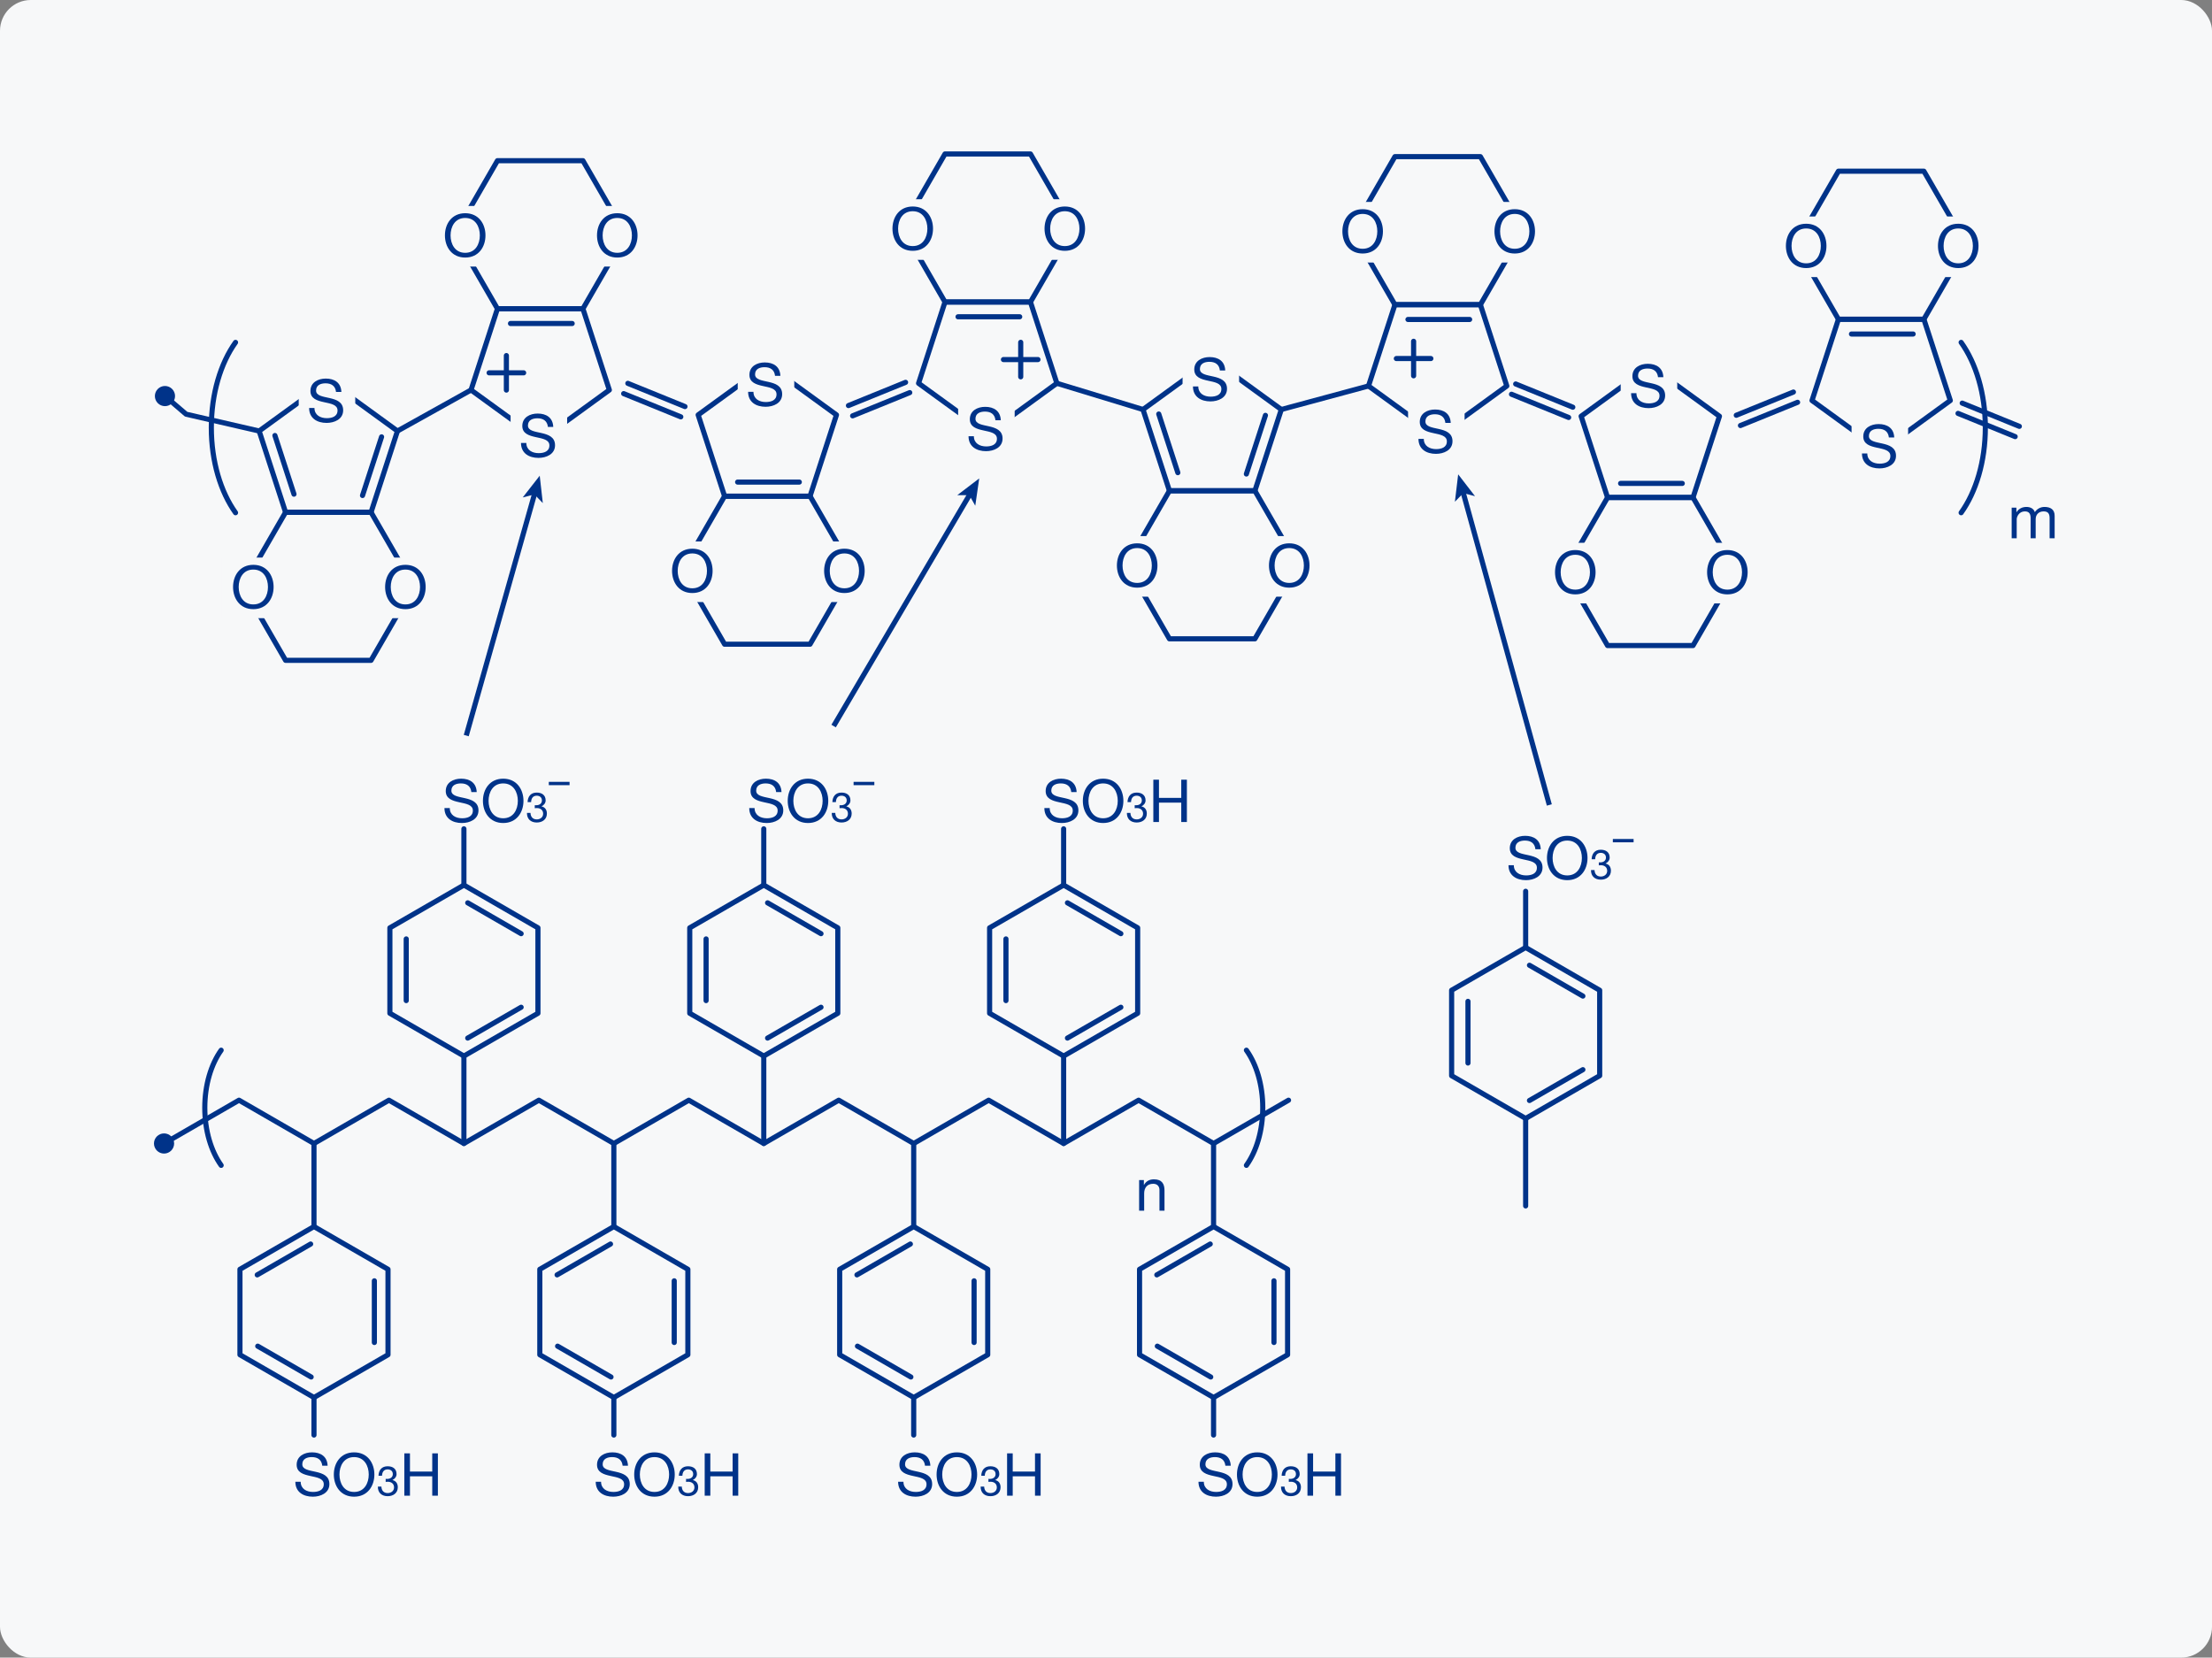 <?xml version="1.0" encoding="UTF-8"?>
<svg xmlns="http://www.w3.org/2000/svg" width="431" height="323" version="1.1" viewBox="0 0 431 323">
  <rect x="0" y="0" width="431" height="323" fill="#808080" stroke="none"/>
  <g id="_背景グレー" data-name="背景グレー">
    <rect y="0" width="431" height="323" rx="6" ry="6" fill="#f7f8f9" stroke-width="0"/>
  </g>
  <g id="_パーツ要素" data-name="パーツ要素">
    <g>
      <polygon points="113.581 31.309 96.926 31.309 88.599 45.733 96.926 60.156 113.581 60.156 121.908 45.733 113.581 31.309" fill="none" stroke="#003389" stroke-linecap="round" stroke-linejoin="round"/>
      <rect x="84.495" y="40.133" width="8.774" height="11.81" fill="#f7f8f9" stroke-width="0"/>
      <rect x="117.172" y="40.133" width="8.774" height="11.81" fill="#f7f8f9" stroke-width="0"/>
      <path d="M90.643,41.547c2.622,0,3.95,2.079,3.95,4.319s-1.328,4.32-3.95,4.32-3.95-2.079-3.95-4.32,1.328-4.319,3.95-4.319ZM90.643,49.263c2.01,0,2.853-1.732,2.853-3.396s-.843-3.396-2.853-3.396-2.853,1.732-2.853,3.396.843,3.396,2.853,3.396Z" fill="#003389" stroke-width="0"/>
      <path d="M120.273,41.547c2.622,0,3.95,2.079,3.95,4.319s-1.328,4.32-3.95,4.32-3.95-2.079-3.95-4.32,1.328-4.319,3.95-4.319ZM120.273,49.263c2.01,0,2.853-1.732,2.853-3.396s-.843-3.396-2.853-3.396-2.853,1.732-2.853,3.396.843,3.396,2.853,3.396Z" fill="#003389" stroke-width="0"/>
    </g>
    <g>
      <polygon points="105.254 85.785 118.728 75.996 113.581 60.156 96.926 60.156 91.78 75.996 105.254 85.785" fill="none" stroke="#003389" stroke-linecap="round" stroke-linejoin="round"/>
      <rect x="99.488" y="79.173" width="11.017" height="11.81" fill="#f7f8f9" stroke-width="0"/>
      <path d="M106.76,83.195c-.127-1.179-.912-1.687-2.045-1.687-.924,0-1.848.335-1.848,1.409,0,1.017,1.317,1.167,2.645,1.467,1.317.301,2.634.763,2.634,2.38,0,1.756-1.721,2.46-3.223,2.46-1.848,0-3.408-.901-3.408-2.911h1.04c0,1.387,1.155,1.987,2.403,1.987.993,0,2.091-.312,2.091-1.502,0-1.132-1.317-1.328-2.634-1.617-1.317-.288-2.645-.67-2.645-2.183,0-1.675,1.49-2.414,2.992-2.414,1.686,0,2.969.797,3.038,2.61h-1.04Z" fill="#003389" stroke-width="0"/>
    </g>
    <line x1="99.469" y1="63.037" x2="111.486" y2="63.037" fill="none" stroke="#003389" stroke-linecap="round" stroke-linejoin="round"/>
    <g>
      <polygon points="200.782 30 184.127 30 175.8 44.423 184.127 58.847 200.782 58.847 209.109 44.423 200.782 30" fill="none" stroke="#003389" stroke-linecap="round" stroke-linejoin="round"/>
      <rect x="171.696" y="38.824" width="8.774" height="11.81" fill="#f7f8f9" stroke-width="0"/>
      <rect x="204.373" y="38.824" width="8.774" height="11.81" fill="#f7f8f9" stroke-width="0"/>
      <path d="M177.844,40.236c2.622,0,3.95,2.079,3.95,4.319s-1.328,4.32-3.95,4.32-3.95-2.079-3.95-4.32,1.328-4.319,3.95-4.319ZM177.844,47.952c2.01,0,2.853-1.732,2.853-3.396s-.843-3.396-2.853-3.396-2.853,1.732-2.853,3.396.843,3.396,2.853,3.396Z" fill="#003389" stroke-width="0"/>
      <path d="M207.473,40.236c2.622,0,3.95,2.079,3.95,4.319s-1.328,4.32-3.95,4.32-3.95-2.079-3.95-4.32,1.328-4.319,3.95-4.319ZM207.473,47.952c2.01,0,2.853-1.732,2.853-3.396s-.843-3.396-2.853-3.396-2.853,1.732-2.853,3.396.843,3.396,2.853,3.396Z" fill="#003389" stroke-width="0"/>
    </g>
    <g>
      <polygon points="192.454 84.476 205.928 74.686 200.782 58.847 184.127 58.847 178.98 74.686 192.454 84.476" fill="none" stroke="#003389" stroke-linecap="round" stroke-linejoin="round"/>
      <rect x="186.688" y="77.863" width="11.017" height="11.81" fill="#f7f8f9" stroke-width="0"/>
      <path d="M193.96,81.887c-.127-1.179-.912-1.687-2.045-1.687-.924,0-1.848.335-1.848,1.409,0,1.017,1.317,1.167,2.645,1.467,1.317.301,2.634.763,2.634,2.38,0,1.756-1.721,2.46-3.223,2.46-1.848,0-3.408-.901-3.408-2.911h1.04c0,1.387,1.155,1.987,2.403,1.987.993,0,2.091-.312,2.091-1.502,0-1.132-1.317-1.328-2.634-1.617-1.317-.288-2.645-.67-2.645-2.183,0-1.675,1.49-2.414,2.992-2.414,1.686,0,2.969.797,3.038,2.61h-1.04Z" fill="#003389" stroke-width="0"/>
    </g>
    <line x1="186.67" y1="61.727" x2="198.687" y2="61.727" fill="none" stroke="#003389" stroke-linecap="round" stroke-linejoin="round"/>
    <line x1="143.724" y1="93.937" x2="155.741" y2="93.937" fill="none" stroke="#003389" stroke-linecap="round" stroke-linejoin="round"/>
    <g>
      <polygon points="288.449 30.524 271.795 30.524 263.467 44.947 271.795 59.371 288.449 59.371 296.777 44.947 288.449 30.524" fill="none" stroke="#003389" stroke-linecap="round" stroke-linejoin="round"/>
      <rect x="259.363" y="39.347" width="8.774" height="11.81" fill="#f7f8f9" stroke-width="0"/>
      <rect x="292.041" y="39.347" width="8.774" height="11.81" fill="#f7f8f9" stroke-width="0"/>
      <path d="M265.511,40.761c2.622,0,3.95,2.079,3.95,4.319s-1.328,4.32-3.95,4.32-3.95-2.079-3.95-4.32,1.328-4.319,3.95-4.319ZM265.511,48.477c2.01,0,2.853-1.732,2.853-3.396s-.843-3.396-2.853-3.396-2.853,1.732-2.853,3.396.843,3.396,2.853,3.396Z" fill="#003389" stroke-width="0"/>
      <path d="M295.141,40.761c2.622,0,3.95,2.079,3.95,4.319s-1.328,4.32-3.95,4.32-3.95-2.079-3.95-4.32,1.328-4.319,3.95-4.319ZM295.141,48.477c2.01,0,2.853-1.732,2.853-3.396s-.843-3.396-2.853-3.396-2.853,1.732-2.853,3.396.843,3.396,2.853,3.396Z" fill="#003389" stroke-width="0"/>
    </g>
    <g>
      <polygon points="280.122 84.999 293.596 75.21 288.449 59.371 271.795 59.371 266.648 75.21 280.122 84.999" fill="none" stroke="#003389" stroke-linecap="round" stroke-linejoin="round"/>
      <rect x="274.356" y="78.387" width="11.017" height="11.81" fill="#f7f8f9" stroke-width="0"/>
      <path d="M281.628,82.409c-.127-1.179-.912-1.687-2.045-1.687-.924,0-1.848.335-1.848,1.409,0,1.017,1.317,1.167,2.645,1.467,1.317.301,2.634.763,2.634,2.38,0,1.756-1.721,2.46-3.223,2.46-1.848,0-3.408-.901-3.408-2.911h1.04c0,1.387,1.155,1.987,2.403,1.987.993,0,2.091-.312,2.091-1.502,0-1.132-1.317-1.328-2.634-1.617-1.317-.288-2.645-.67-2.645-2.183,0-1.675,1.49-2.414,2.992-2.414,1.686,0,2.969.797,3.038,2.61h-1.04Z" fill="#003389" stroke-width="0"/>
    </g>
    <line x1="274.337" y1="62.251" x2="286.354" y2="62.251" fill="none" stroke="#003389" stroke-linecap="round" stroke-linejoin="round"/>
    <g>
      <polygon points="374.864 33.359 358.21 33.359 349.882 47.783 358.21 62.206 374.864 62.206 383.192 47.783 374.864 33.359" fill="none" stroke="#003389" stroke-linecap="round" stroke-linejoin="round"/>
      <rect x="345.778" y="42.183" width="8.774" height="11.81" fill="#f7f8f9" stroke-width="0"/>
      <rect x="378.456" y="42.183" width="8.774" height="11.81" fill="#f7f8f9" stroke-width="0"/>
      <path d="M351.927,43.598c2.622,0,3.95,2.079,3.95,4.319s-1.328,4.32-3.95,4.32-3.95-2.079-3.95-4.32,1.328-4.319,3.95-4.319ZM351.927,51.313c2.01,0,2.853-1.732,2.853-3.396s-.843-3.396-2.853-3.396-2.853,1.732-2.853,3.396.843,3.396,2.853,3.396Z" fill="#003389" stroke-width="0"/>
      <path d="M381.556,43.598c2.622,0,3.95,2.079,3.95,4.319s-1.328,4.32-3.95,4.32-3.95-2.079-3.95-4.32,1.328-4.319,3.95-4.319ZM381.556,51.313c2.01,0,2.853-1.732,2.853-3.396s-.843-3.396-2.853-3.396-2.853,1.732-2.853,3.396.843,3.396,2.853,3.396Z" fill="#003389" stroke-width="0"/>
    </g>
    <g>
      <polygon points="366.537 87.835 380.011 78.046 374.864 62.206 358.21 62.206 353.063 78.046 366.537 87.835" fill="none" stroke="#003389" stroke-linecap="round" stroke-linejoin="round"/>
      <rect x="360.771" y="81.223" width="11.017" height="11.81" fill="#f7f8f9" stroke-width="0"/>
      <path d="M368.043,85.245c-.127-1.179-.912-1.687-2.045-1.687-.924,0-1.848.335-1.848,1.409,0,1.017,1.317,1.167,2.645,1.467,1.317.301,2.634.763,2.634,2.38,0,1.756-1.721,2.46-3.223,2.46-1.848,0-3.408-.901-3.408-2.911h1.04c0,1.387,1.155,1.987,2.403,1.987.993,0,2.091-.312,2.091-1.502,0-1.132-1.317-1.328-2.634-1.617-1.317-.288-2.645-.67-2.645-2.183,0-1.675,1.49-2.414,2.992-2.414,1.686,0,2.969.797,3.038,2.61h-1.04Z" fill="#003389" stroke-width="0"/>
    </g>
    <line x1="360.752" y1="65.087" x2="372.769" y2="65.087" fill="none" stroke="#003389" stroke-linecap="round" stroke-linejoin="round"/>
    <g>
      <polygon points="72.297 99.825 55.643 99.825 47.315 114.249 55.643 128.672 72.297 128.672 80.625 114.249 72.297 99.825" fill="none" stroke="#003389" stroke-linecap="round" stroke-linejoin="round"/>
      <rect x="43.211" y="108.649" width="8.774" height="11.81" fill="#f7f8f9" stroke-width="0"/>
      <rect x="75.889" y="108.649" width="8.774" height="11.81" fill="#f7f8f9" stroke-width="0"/>
      <path d="M49.36,110.062c2.622,0,3.95,2.079,3.95,4.319s-1.328,4.32-3.95,4.32-3.95-2.079-3.95-4.32,1.328-4.319,3.95-4.319ZM49.36,117.778c2.01,0,2.853-1.732,2.853-3.396s-.843-3.396-2.853-3.396-2.853,1.732-2.853,3.396.843,3.396,2.853,3.396Z" fill="#003389" stroke-width="0"/>
      <path d="M78.989,110.062c2.622,0,3.95,2.079,3.95,4.319s-1.328,4.32-3.95,4.32-3.95-2.079-3.95-4.32,1.328-4.319,3.95-4.319ZM78.989,117.778c2.01,0,2.853-1.732,2.853-3.396s-.843-3.396-2.853-3.396-2.853,1.732-2.853,3.396.843,3.396,2.853,3.396Z" fill="#003389" stroke-width="0"/>
    </g>
    <g>
      <polygon points="63.97 74.196 50.496 83.986 55.643 99.825 72.297 99.825 77.444 83.986 63.97 74.196" fill="none" stroke="#003389" stroke-linecap="round" stroke-linejoin="round"/>
      <rect x="58.204" y="72.358" width="11.017" height="11.81" fill="#f7f8f9" stroke-width="0"/>
      <path d="M65.476,76.38c-.127-1.179-.913-1.687-2.044-1.687-.924,0-1.848.335-1.848,1.409,0,1.017,1.317,1.167,2.645,1.467,1.317.301,2.634.763,2.634,2.38,0,1.756-1.721,2.46-3.223,2.46-1.848,0-3.408-.901-3.408-2.911h1.04c0,1.387,1.155,1.987,2.403,1.987.993,0,2.091-.312,2.091-1.502,0-1.132-1.317-1.328-2.634-1.617-1.317-.288-2.645-.67-2.645-2.183,0-1.675,1.49-2.414,2.992-2.414,1.686,0,2.969.797,3.038,2.61h-1.04Z" fill="#003389" stroke-width="0"/>
    </g>
    <line x1="70.635" y1="96.555" x2="74.349" y2="85.126" fill="none" stroke="#003389" stroke-linecap="round" stroke-linejoin="round"/>
    <line x1="57.28" y1="96.293" x2="53.567" y2="84.864" fill="none" stroke="#003389" stroke-linecap="round" stroke-linejoin="round"/>
    <g>
      <polygon points="244.513 95.635 227.858 95.635 219.531 110.059 227.858 124.482 244.513 124.482 252.84 110.059 244.513 95.635" fill="none" stroke="#003389" stroke-linecap="round" stroke-linejoin="round"/>
      <rect x="215.427" y="104.459" width="8.774" height="11.81" fill="#f7f8f9" stroke-width="0"/>
      <rect x="248.104" y="104.459" width="8.774" height="11.81" fill="#f7f8f9" stroke-width="0"/>
      <path d="M221.575,105.872c2.622,0,3.95,2.079,3.95,4.319s-1.328,4.32-3.95,4.32-3.95-2.079-3.95-4.32,1.328-4.319,3.95-4.319ZM221.575,113.588c2.01,0,2.853-1.732,2.853-3.396s-.843-3.396-2.853-3.396-2.853,1.732-2.853,3.396.843,3.396,2.853,3.396Z" fill="#003389" stroke-width="0"/>
      <path d="M251.204,105.872c2.622,0,3.95,2.079,3.95,4.319s-1.328,4.32-3.95,4.32-3.95-2.079-3.95-4.32,1.328-4.319,3.95-4.319ZM251.204,113.588c2.01,0,2.853-1.732,2.853-3.396s-.843-3.396-2.853-3.396-2.853,1.732-2.853,3.396.843,3.396,2.853,3.396Z" fill="#003389" stroke-width="0"/>
    </g>
    <g>
      <polygon points="236.186 70.007 222.712 79.796 227.858 95.635 244.513 95.635 249.659 79.796 236.186 70.007" fill="none" stroke="#003389" stroke-linecap="round" stroke-linejoin="round"/>
      <rect x="230.42" y="68.168" width="11.017" height="11.81" fill="#f7f8f9" stroke-width="0"/>
      <path d="M237.691,72.19c-.127-1.179-.912-1.687-2.045-1.687-.924,0-1.848.335-1.848,1.409,0,1.017,1.317,1.167,2.645,1.467,1.317.301,2.634.763,2.634,2.38,0,1.756-1.721,2.46-3.223,2.46-1.848,0-3.408-.901-3.408-2.911h1.04c0,1.387,1.155,1.987,2.403,1.987.993,0,2.091-.312,2.091-1.502,0-1.132-1.317-1.328-2.634-1.617-1.317-.288-2.645-.67-2.645-2.183,0-1.675,1.49-2.414,2.992-2.414,1.686,0,2.969.797,3.038,2.61h-1.04Z" fill="#003389" stroke-width="0"/>
    </g>
    <g>
      <polygon points="157.836 96.683 141.181 96.683 132.854 111.106 141.181 125.53 157.836 125.53 166.163 111.106 157.836 96.683" fill="none" stroke="#003389" stroke-linecap="round" stroke-linejoin="round"/>
      <rect x="128.75" y="105.507" width="8.774" height="11.81" fill="#f7f8f9" stroke-width="0"/>
      <rect x="161.427" y="105.507" width="8.774" height="11.81" fill="#f7f8f9" stroke-width="0"/>
      <path d="M134.898,106.919c2.622,0,3.95,2.079,3.95,4.319s-1.328,4.32-3.95,4.32-3.95-2.079-3.95-4.32,1.328-4.319,3.95-4.319ZM134.898,114.635c2.01,0,2.853-1.732,2.853-3.396s-.843-3.396-2.853-3.396-2.853,1.732-2.853,3.396.843,3.396,2.853,3.396Z" fill="#003389" stroke-width="0"/>
      <path d="M164.528,106.919c2.622,0,3.95,2.079,3.95,4.319s-1.328,4.32-3.95,4.32-3.95-2.079-3.95-4.32,1.328-4.319,3.95-4.319ZM164.528,114.635c2.01,0,2.853-1.732,2.853-3.396s-.843-3.396-2.853-3.396-2.853,1.732-2.853,3.396.843,3.396,2.853,3.396Z" fill="#003389" stroke-width="0"/>
    </g>
    <g>
      <polygon points="149.509 71.054 136.035 80.843 141.181 96.683 157.836 96.683 162.983 80.843 149.509 71.054" fill="none" stroke="#003389" stroke-linecap="round" stroke-linejoin="round"/>
      <rect x="143.743" y="69.216" width="11.017" height="11.81" fill="#f7f8f9" stroke-width="0"/>
      <path d="M151.014,73.237c-.127-1.179-.912-1.687-2.045-1.687-.924,0-1.848.335-1.848,1.409,0,1.017,1.317,1.167,2.645,1.467,1.317.301,2.634.763,2.634,2.38,0,1.756-1.721,2.46-3.223,2.46-1.848,0-3.408-.901-3.408-2.911h1.04c0,1.387,1.155,1.987,2.403,1.987.993,0,2.091-.312,2.091-1.502,0-1.132-1.317-1.328-2.634-1.617-1.317-.288-2.645-.67-2.645-2.183,0-1.675,1.49-2.414,2.992-2.414,1.686,0,2.969.797,3.038,2.61h-1.04Z" fill="#003389" stroke-width="0"/>
    </g>
    <line x1="315.768" y1="94.198" x2="327.785" y2="94.198" fill="none" stroke="#003389" stroke-linecap="round" stroke-linejoin="round"/>
    <g>
      <polygon points="329.88 96.945 313.226 96.945 304.898 111.368 313.226 125.792 329.88 125.792 338.208 111.368 329.88 96.945" fill="none" stroke="#003389" stroke-linecap="round" stroke-linejoin="round"/>
      <rect x="300.794" y="105.768" width="8.774" height="11.81" fill="#f7f8f9" stroke-width="0"/>
      <rect x="333.472" y="105.768" width="8.774" height="11.81" fill="#f7f8f9" stroke-width="0"/>
      <path d="M306.943,107.182c2.622,0,3.95,2.079,3.95,4.319s-1.328,4.32-3.95,4.32-3.95-2.079-3.95-4.32,1.328-4.319,3.95-4.319ZM306.943,114.897c2.01,0,2.853-1.732,2.853-3.396s-.843-3.396-2.853-3.396-2.853,1.732-2.853,3.396.843,3.396,2.853,3.396Z" fill="#003389" stroke-width="0"/>
      <path d="M336.572,107.182c2.622,0,3.95,2.079,3.95,4.319s-1.328,4.32-3.95,4.32-3.95-2.079-3.95-4.32,1.328-4.319,3.95-4.319ZM336.572,114.897c2.01,0,2.853-1.732,2.853-3.396s-.843-3.396-2.853-3.396-2.853,1.732-2.853,3.396.843,3.396,2.853,3.396Z" fill="#003389" stroke-width="0"/>
    </g>
    <g>
      <polygon points="321.553 71.316 308.079 81.105 313.226 96.945 329.88 96.945 335.027 81.105 321.553 71.316" fill="none" stroke="#003389" stroke-linecap="round" stroke-linejoin="round"/>
      <rect x="315.787" y="69.478" width="11.017" height="11.81" fill="#f7f8f9" stroke-width="0"/>
      <path d="M323.059,73.501c-.127-1.179-.912-1.687-2.045-1.687-.924,0-1.848.335-1.848,1.409,0,1.017,1.317,1.167,2.645,1.467,1.317.301,2.634.763,2.634,2.38,0,1.756-1.721,2.46-3.223,2.46-1.848,0-3.408-.901-3.408-2.911h1.04c0,1.387,1.155,1.987,2.403,1.987.993,0,2.091-.312,2.091-1.502,0-1.132-1.317-1.328-2.634-1.617-1.317-.288-2.645-.67-2.645-2.183,0-1.675,1.49-2.414,2.992-2.414,1.686,0,2.969.797,3.038,2.61h-1.04Z" fill="#003389" stroke-width="0"/>
    </g>
    <line x1="242.851" y1="92.365" x2="246.564" y2="80.936" fill="none" stroke="#003389" stroke-linecap="round" stroke-linejoin="round"/>
    <line x1="229.496" y1="92.104" x2="225.782" y2="80.675" fill="none" stroke="#003389" stroke-linecap="round" stroke-linejoin="round"/>
    <g>
      <polygon points="90.391 172.467 75.968 180.794 75.968 197.449 90.391 205.777 104.815 197.449 104.815 180.794 90.391 172.467" fill="none" stroke="#003389" stroke-linecap="round" stroke-linejoin="round"/>
      <line x1="79.152" y1="182.958" x2="79.152" y2="194.975" fill="none" stroke="#003389" stroke-linecap="round" stroke-linejoin="round"/>
      <line x1="91.134" y1="175.925" x2="101.541" y2="181.934" fill="none" stroke="#003389" stroke-linecap="round" stroke-linejoin="round"/>
      <line x1="91.134" y1="202.279" x2="101.541" y2="196.271" fill="none" stroke="#003389" stroke-linecap="round" stroke-linejoin="round"/>
    </g>
    <line x1="90.391" y1="205.777" x2="90.391" y2="222.819" fill="none" stroke="#003389" stroke-linecap="round" stroke-linejoin="round"/>
    <line x1="90.391" y1="161.508" x2="90.391" y2="172.467" fill="none" stroke="#003389" stroke-linecap="round" stroke-linejoin="round"/>
    <g>
      <polygon points="148.818 172.467 134.395 180.794 134.395 197.449 148.818 205.777 163.242 197.449 163.242 180.794 148.818 172.467" fill="none" stroke="#003389" stroke-linecap="round" stroke-linejoin="round"/>
      <line x1="137.579" y1="182.958" x2="137.579" y2="194.975" fill="none" stroke="#003389" stroke-linecap="round" stroke-linejoin="round"/>
      <line x1="149.561" y1="175.925" x2="159.969" y2="181.934" fill="none" stroke="#003389" stroke-linecap="round" stroke-linejoin="round"/>
      <line x1="149.561" y1="202.279" x2="159.969" y2="196.271" fill="none" stroke="#003389" stroke-linecap="round" stroke-linejoin="round"/>
    </g>
    <line x1="148.818" y1="205.777" x2="148.818" y2="222.819" fill="none" stroke="#003389" stroke-linecap="round" stroke-linejoin="round"/>
    <line x1="148.818" y1="161.508" x2="148.818" y2="172.467" fill="none" stroke="#003389" stroke-linecap="round" stroke-linejoin="round"/>
    <g>
      <polygon points="207.246 172.467 192.822 180.794 192.822 197.449 207.246 205.777 221.669 197.449 221.669 180.794 207.246 172.467" fill="none" stroke="#003389" stroke-linecap="round" stroke-linejoin="round"/>
      <line x1="196.006" y1="182.958" x2="196.006" y2="194.975" fill="none" stroke="#003389" stroke-linecap="round" stroke-linejoin="round"/>
      <line x1="207.989" y1="175.925" x2="218.396" y2="181.934" fill="none" stroke="#003389" stroke-linecap="round" stroke-linejoin="round"/>
      <line x1="207.989" y1="202.279" x2="218.396" y2="196.271" fill="none" stroke="#003389" stroke-linecap="round" stroke-linejoin="round"/>
    </g>
    <line x1="207.246" y1="205.777" x2="207.246" y2="222.819" fill="none" stroke="#003389" stroke-linecap="round" stroke-linejoin="round"/>
    <line x1="207.246" y1="161.508" x2="207.246" y2="172.467" fill="none" stroke="#003389" stroke-linecap="round" stroke-linejoin="round"/>
    <g>
      <polygon points="297.268 184.631 282.844 192.959 282.844 209.613 297.268 217.941 311.691 209.613 311.691 192.959 297.268 184.631" fill="none" stroke="#003389" stroke-linecap="round" stroke-linejoin="round"/>
      <line x1="286.029" y1="195.122" x2="286.029" y2="207.139" fill="none" stroke="#003389" stroke-linecap="round" stroke-linejoin="round"/>
      <line x1="298.011" y1="188.089" x2="308.418" y2="194.098" fill="none" stroke="#003389" stroke-linecap="round" stroke-linejoin="round"/>
      <line x1="298.011" y1="214.443" x2="308.418" y2="208.435" fill="none" stroke="#003389" stroke-linecap="round" stroke-linejoin="round"/>
    </g>
    <line x1="297.268" y1="217.941" x2="297.268" y2="234.983" fill="none" stroke="#003389" stroke-linecap="round" stroke-linejoin="round"/>
    <line x1="297.268" y1="173.673" x2="297.268" y2="184.631" fill="none" stroke="#003389" stroke-linecap="round" stroke-linejoin="round"/>
    <polyline points="251.066 214.385 236.459 222.819 221.852 214.385 207.246 222.819 192.639 214.385 178.032 222.819 163.425 214.385 148.818 222.819 134.212 214.385 119.605 222.819 104.998 214.385 90.391 222.819 75.784 214.385 61.178 222.819 46.571 214.385 31.964 222.819" fill="none" stroke="#003389" stroke-linecap="round" stroke-linejoin="round"/>
    <g>
      <polygon points="46.754 247.334 46.754 263.989 61.178 272.316 75.601 263.989 75.601 247.334 61.178 239.007 46.754 247.334" fill="none" stroke="#003389" stroke-linecap="round" stroke-linejoin="round"/>
      <line x1="50.22" y1="262.313" x2="60.627" y2="268.322" fill="none" stroke="#003389" stroke-linecap="round" stroke-linejoin="round"/>
      <line x1="50.121" y1="248.42" x2="60.528" y2="242.411" fill="none" stroke="#003389" stroke-linecap="round" stroke-linejoin="round"/>
      <line x1="72.944" y1="261.597" x2="72.944" y2="249.58" fill="none" stroke="#003389" stroke-linecap="round" stroke-linejoin="round"/>
    </g>
    <line x1="61.178" y1="272.316" x2="61.178" y2="279.632" fill="none" stroke="#003389" stroke-linecap="round" stroke-linejoin="round"/>
    <line x1="61.178" y1="222.819" x2="61.178" y2="239.007" fill="none" stroke="#003389" stroke-linecap="round" stroke-linejoin="round"/>
    <g>
      <polygon points="105.181 247.334 105.181 263.989 119.605 272.316 134.028 263.989 134.028 247.334 119.605 239.007 105.181 247.334" fill="none" stroke="#003389" stroke-linecap="round" stroke-linejoin="round"/>
      <line x1="108.647" y1="262.313" x2="119.054" y2="268.322" fill="none" stroke="#003389" stroke-linecap="round" stroke-linejoin="round"/>
      <line x1="108.548" y1="248.42" x2="118.955" y2="242.411" fill="none" stroke="#003389" stroke-linecap="round" stroke-linejoin="round"/>
      <line x1="131.371" y1="261.597" x2="131.371" y2="249.58" fill="none" stroke="#003389" stroke-linecap="round" stroke-linejoin="round"/>
    </g>
    <line x1="119.605" y1="272.316" x2="119.605" y2="279.632" fill="none" stroke="#003389" stroke-linecap="round" stroke-linejoin="round"/>
    <line x1="119.605" y1="222.819" x2="119.605" y2="239.007" fill="none" stroke="#003389" stroke-linecap="round" stroke-linejoin="round"/>
    <g>
      <polygon points="163.609 247.334 163.609 263.989 178.032 272.316 192.455 263.989 192.455 247.334 178.032 239.007 163.609 247.334" fill="none" stroke="#003389" stroke-linecap="round" stroke-linejoin="round"/>
      <line x1="167.075" y1="262.313" x2="177.482" y2="268.322" fill="none" stroke="#003389" stroke-linecap="round" stroke-linejoin="round"/>
      <line x1="166.975" y1="248.42" x2="177.382" y2="242.411" fill="none" stroke="#003389" stroke-linecap="round" stroke-linejoin="round"/>
      <line x1="189.798" y1="261.597" x2="189.798" y2="249.58" fill="none" stroke="#003389" stroke-linecap="round" stroke-linejoin="round"/>
    </g>
    <line x1="178.032" y1="272.316" x2="178.032" y2="279.632" fill="none" stroke="#003389" stroke-linecap="round" stroke-linejoin="round"/>
    <line x1="178.032" y1="222.819" x2="178.032" y2="239.007" fill="none" stroke="#003389" stroke-linecap="round" stroke-linejoin="round"/>
    <g>
      <polygon points="222.036 247.334 222.036 263.989 236.459 272.316 250.883 263.989 250.883 247.334 236.459 239.007 222.036 247.334" fill="none" stroke="#003389" stroke-linecap="round" stroke-linejoin="round"/>
      <line x1="225.502" y1="262.313" x2="235.909" y2="268.322" fill="none" stroke="#003389" stroke-linecap="round" stroke-linejoin="round"/>
      <line x1="225.402" y1="248.42" x2="235.809" y2="242.411" fill="none" stroke="#003389" stroke-linecap="round" stroke-linejoin="round"/>
      <line x1="248.226" y1="261.597" x2="248.226" y2="249.58" fill="none" stroke="#003389" stroke-linecap="round" stroke-linejoin="round"/>
    </g>
    <line x1="236.459" y1="272.316" x2="236.459" y2="279.632" fill="none" stroke="#003389" stroke-linecap="round" stroke-linejoin="round"/>
    <line x1="236.459" y1="222.819" x2="236.459" y2="239.007" fill="none" stroke="#003389" stroke-linecap="round" stroke-linejoin="round"/>
    <circle cx="32.142" cy="77.177" r="1.964" fill="#003389" stroke-width="0"/>
    <circle cx="31.964" cy="222.819" r="1.964" fill="#003389" stroke-width="0"/>
    <polyline points="50.496 83.986 36.266 80.712 32.142 77.177" fill="none" stroke="#003389" stroke-linecap="round" stroke-linejoin="round"/>
    <line x1="91.78" y1="75.996" x2="77.444" y2="83.986" fill="none" stroke="#003389" stroke-linecap="round" stroke-linejoin="round"/>
    <line x1="222.712" y1="79.796" x2="205.928" y2="74.686" fill="none" stroke="#003389" stroke-linecap="round" stroke-linejoin="round"/>
    <line x1="266.648" y1="75.21" x2="249.659" y2="79.796" fill="none" stroke="#003389" stroke-linecap="round" stroke-linejoin="round"/>
    <g>
      <line x1="295.324" y1="74.821" x2="306.457" y2="79.346" fill="none" stroke="#003389" stroke-linecap="round" stroke-linejoin="round"/>
      <line x1="294.511" y1="76.823" x2="305.644" y2="81.347" fill="none" stroke="#003389" stroke-linecap="round" stroke-linejoin="round"/>
    </g>
    <g>
      <line x1="382.328" y1="78.553" x2="393.461" y2="83.077" fill="none" stroke="#003389" stroke-linecap="round" stroke-linejoin="round"/>
      <line x1="381.515" y1="80.554" x2="392.648" y2="85.079" fill="none" stroke="#003389" stroke-linecap="round" stroke-linejoin="round"/>
    </g>
    <g>
      <line x1="349.44" y1="76.393" x2="338.308" y2="80.917" fill="none" stroke="#003389" stroke-linecap="round" stroke-linejoin="round"/>
      <line x1="350.254" y1="78.394" x2="339.121" y2="82.918" fill="none" stroke="#003389" stroke-linecap="round" stroke-linejoin="round"/>
    </g>
    <g>
      <line x1="122.333" y1="74.7" x2="133.466" y2="79.224" fill="none" stroke="#003389" stroke-linecap="round" stroke-linejoin="round"/>
      <line x1="121.52" y1="76.701" x2="132.652" y2="81.226" fill="none" stroke="#003389" stroke-linecap="round" stroke-linejoin="round"/>
    </g>
    <g>
      <line x1="176.449" y1="74.504" x2="165.316" y2="79.028" fill="none" stroke="#003389" stroke-linecap="round" stroke-linejoin="round"/>
      <line x1="177.262" y1="76.505" x2="166.13" y2="81.029" fill="none" stroke="#003389" stroke-linecap="round" stroke-linejoin="round"/>
    </g>
    <path d="M45.893,99.91c-2.885-4.042-4.717-9.97-4.717-16.596s1.831-12.554,4.717-16.596" fill="none" stroke="#003389" stroke-linecap="round" stroke-linejoin="round"/>
    <path d="M382.119,99.91c2.885-4.042,4.717-9.97,4.717-16.596,0-6.626-1.831-12.554-4.717-16.596" fill="none" stroke="#003389" stroke-linecap="round" stroke-linejoin="round"/>
    <path d="M43.091,227.077c-1.95-2.732-3.188-6.739-3.188-11.217s1.238-8.485,3.188-11.217" fill="none" stroke="#003389" stroke-linecap="round" stroke-linejoin="round"/>
    <path d="M242.857,227.077c1.95-2.732,3.188-6.739,3.188-11.217s-1.238-8.485-3.188-11.217" fill="none" stroke="#003389" stroke-linecap="round" stroke-linejoin="round"/>
    <g>
      <line x1="90.846" y1="143.333" x2="104.202" y2="96.092" fill="none" stroke="#003389" stroke-miterlimit="10"/>
      <polygon points="105.162 92.695 105.765 98.035 104.13 96.346 101.853 96.929 105.162 92.695" fill="#003389" stroke-width="0"/>
    </g>
    <g>
      <line x1="162.429" y1="141.477" x2="189.007" y2="96.269" fill="none" stroke="#003389" stroke-miterlimit="10"/>
      <polygon points="190.796 93.225 190.027 98.544 188.873 96.496 186.523 96.484 190.796 93.225" fill="#003389" stroke-width="0"/>
    </g>
    <g>
      <line x1="301.882" y1="156.854" x2="285.057" y2="95.833" fill="none" stroke="#003389" stroke-miterlimit="10"/>
      <polygon points="284.119 92.43 287.401 96.685 285.127 96.088 283.482 97.766 284.119 92.43" fill="#003389" stroke-width="0"/>
    </g>
    <g>
      <path d="M91.844,154.344c-.127-1.179-.913-1.687-2.045-1.687-.924,0-1.848.335-1.848,1.409,0,1.017,1.317,1.167,2.645,1.467,1.317.301,2.634.763,2.634,2.38,0,1.756-1.721,2.46-3.223,2.46-1.848,0-3.407-.901-3.407-2.911h1.04c0,1.387,1.155,1.987,2.403,1.987.993,0,2.091-.312,2.091-1.502,0-1.132-1.317-1.328-2.634-1.617-1.317-.288-2.645-.67-2.645-2.183,0-1.675,1.49-2.414,2.992-2.414,1.686,0,2.969.797,3.038,2.61h-1.04Z" fill="#003389" stroke-width="0"/>
      <path d="M98.047,151.733c2.622,0,3.95,2.079,3.95,4.319s-1.328,4.32-3.95,4.32-3.95-2.079-3.95-4.32,1.328-4.319,3.95-4.319ZM98.047,159.449c2.01,0,2.853-1.732,2.853-3.396s-.843-3.396-2.853-3.396-2.853,1.732-2.853,3.396.843,3.396,2.853,3.396Z" fill="#003389" stroke-width="0"/>
      <path d="M104.199,156.901c.105.008.202.008.299.008.582,0,1.092-.315,1.092-.938,0-.599-.437-.922-1.019-.922-.752,0-1.076.574-1.084,1.245h-.688c.041-1.092.623-1.852,1.771-1.852.995,0,1.747.477,1.747,1.536,0,.501-.356.938-.793,1.141v.016c.696.154,1.035.704,1.035,1.392,0,1.148-.898,1.746-1.973,1.746-1.165,0-1.933-.688-1.909-1.868h.688c.024.744.437,1.262,1.221,1.262.671,0,1.245-.412,1.245-1.107,0-.72-.542-1.101-1.221-1.101-.137,0-.283.009-.412.024v-.582Z" fill="#003389" stroke-width="0"/>
      <path d="M106.932,152.351h4.044v.646h-4.044v-.646Z" fill="#003389" stroke-width="0"/>
    </g>
    <g>
      <path d="M151.231,154.344c-.127-1.179-.913-1.687-2.045-1.687-.924,0-1.848.335-1.848,1.409,0,1.017,1.317,1.167,2.645,1.467,1.317.301,2.634.763,2.634,2.38,0,1.756-1.721,2.46-3.223,2.46-1.848,0-3.407-.901-3.407-2.911h1.04c0,1.387,1.155,1.987,2.403,1.987.993,0,2.091-.312,2.091-1.502,0-1.132-1.317-1.328-2.634-1.617-1.317-.288-2.645-.67-2.645-2.183,0-1.675,1.49-2.414,2.992-2.414,1.686,0,2.969.797,3.038,2.61h-1.04Z" fill="#003389" stroke-width="0"/>
      <path d="M157.434,151.733c2.622,0,3.95,2.079,3.95,4.319s-1.328,4.32-3.95,4.32-3.95-2.079-3.95-4.32,1.328-4.319,3.95-4.319ZM157.434,159.449c2.01,0,2.853-1.732,2.853-3.396s-.843-3.396-2.853-3.396-2.853,1.732-2.853,3.396.843,3.396,2.853,3.396Z" fill="#003389" stroke-width="0"/>
      <path d="M163.586,156.901c.105.008.202.008.299.008.582,0,1.092-.315,1.092-.938,0-.599-.437-.922-1.019-.922-.752,0-1.076.574-1.084,1.245h-.688c.041-1.092.623-1.852,1.771-1.852.995,0,1.747.477,1.747,1.536,0,.501-.356.938-.793,1.141v.016c.696.154,1.035.704,1.035,1.392,0,1.148-.898,1.746-1.973,1.746-1.165,0-1.933-.688-1.909-1.868h.688c.024.744.437,1.262,1.221,1.262.671,0,1.245-.412,1.245-1.107,0-.72-.542-1.101-1.221-1.101-.137,0-.283.009-.412.024v-.582Z" fill="#003389" stroke-width="0"/>
      <path d="M166.318,152.351h4.044v.646h-4.044v-.646Z" fill="#003389" stroke-width="0"/>
    </g>
    <g>
      <path d="M299.168,165.479c-.127-1.179-.913-1.687-2.045-1.687-.924,0-1.848.335-1.848,1.409,0,1.017,1.317,1.167,2.645,1.467,1.317.301,2.634.763,2.634,2.38,0,1.756-1.721,2.46-3.223,2.46-1.848,0-3.407-.901-3.407-2.911h1.04c0,1.387,1.155,1.987,2.403,1.987.993,0,2.091-.312,2.091-1.502,0-1.132-1.317-1.328-2.634-1.617-1.317-.288-2.645-.67-2.645-2.183,0-1.675,1.49-2.414,2.992-2.414,1.686,0,2.969.797,3.038,2.61h-1.04Z" fill="#003389" stroke-width="0"/>
      <path d="M305.371,162.869c2.622,0,3.95,2.079,3.95,4.319s-1.328,4.32-3.95,4.32-3.95-2.079-3.95-4.32,1.328-4.319,3.95-4.319ZM305.371,170.585c2.01,0,2.853-1.732,2.853-3.396s-.843-3.396-2.853-3.396-2.853,1.732-2.853,3.396.843,3.396,2.853,3.396Z" fill="#003389" stroke-width="0"/>
      <path d="M311.523,168.037c.105.008.202.008.299.008.582,0,1.092-.315,1.092-.938,0-.599-.437-.922-1.019-.922-.752,0-1.076.574-1.084,1.245h-.688c.041-1.092.623-1.852,1.771-1.852.995,0,1.747.477,1.747,1.536,0,.501-.356.938-.793,1.141v.016c.696.154,1.035.704,1.035,1.392,0,1.148-.898,1.746-1.973,1.746-1.165,0-1.933-.688-1.909-1.868h.688c.024.744.437,1.262,1.221,1.262.671,0,1.245-.412,1.245-1.107,0-.72-.542-1.1-1.221-1.1-.137,0-.283.008-.412.023v-.582Z" fill="#003389" stroke-width="0"/>
      <path d="M314.256,163.486h4.044v.646h-4.044v-.646Z" fill="#003389" stroke-width="0"/>
    </g>
    <g>
      <path d="M208.735,154.344c-.127-1.179-.912-1.687-2.045-1.687-.924,0-1.848.335-1.848,1.409,0,1.017,1.317,1.167,2.645,1.467,1.317.301,2.634.763,2.634,2.38,0,1.756-1.721,2.46-3.223,2.46-1.848,0-3.408-.901-3.408-2.911h1.04c0,1.387,1.155,1.987,2.403,1.987.993,0,2.091-.312,2.091-1.502,0-1.132-1.317-1.328-2.634-1.617-1.317-.288-2.645-.67-2.645-2.183,0-1.675,1.49-2.414,2.992-2.414,1.686,0,2.969.797,3.038,2.61h-1.04Z" fill="#003389" stroke-width="0"/>
      <path d="M214.938,151.733c2.622,0,3.95,2.079,3.95,4.319s-1.328,4.32-3.95,4.32-3.95-2.079-3.95-4.32,1.328-4.319,3.95-4.319ZM214.938,159.449c2.01,0,2.853-1.732,2.853-3.396s-.843-3.396-2.853-3.396-2.853,1.732-2.853,3.396.843,3.396,2.853,3.396Z" fill="#003389" stroke-width="0"/>
      <path d="M221.09,156.901c.105.008.202.008.299.008.582,0,1.092-.315,1.092-.938,0-.599-.437-.922-1.019-.922-.752,0-1.076.574-1.084,1.245h-.687c.04-1.092.623-1.852,1.771-1.852.995,0,1.747.477,1.747,1.536,0,.501-.356.938-.792,1.141v.016c.695.154,1.035.704,1.035,1.392,0,1.148-.898,1.746-1.973,1.746-1.165,0-1.933-.688-1.908-1.868h.687c.024.744.437,1.262,1.221,1.262.671,0,1.245-.412,1.245-1.107,0-.72-.542-1.101-1.221-1.101-.137,0-.283.009-.412.024v-.582Z" fill="#003389" stroke-width="0"/>
      <path d="M224.723,151.93h1.097v3.546h4.343v-3.546h1.097v8.247h-1.097v-3.777h-4.343v3.777h-1.097v-8.247Z" fill="#003389" stroke-width="0"/>
    </g>
    <path d="M391.966,98.92h.924v.878h.023c.439-.67,1.109-1.017,1.929-1.017.728,0,1.398.289,1.64,1.017.404-.636,1.109-1.017,1.871-1.017,1.19,0,1.987.497,1.987,1.732v4.378h-.982v-3.916c0-.739-.196-1.328-1.155-1.328-.947,0-1.559.601-1.559,1.524v3.72h-.982v-3.916c0-.773-.243-1.328-1.12-1.328-1.167,0-1.594,1.074-1.594,1.524v3.72h-.982v-5.972Z" fill="#003389" stroke-width="0"/>
    <path d="M221.955,229.943h.924v.947h.023c.416-.739,1.086-1.086,1.941-1.086,1.571,0,2.056.901,2.056,2.183v3.928h-.982v-4.043c0-.728-.462-1.201-1.213-1.201-1.19,0-1.767.797-1.767,1.871v3.373h-.982v-5.972Z" fill="#003389" stroke-width="0"/>
    <g>
      <path d="M62.793,285.616c-.127-1.179-.913-1.687-2.044-1.687-.924,0-1.848.335-1.848,1.409,0,1.017,1.317,1.167,2.645,1.467,1.317.301,2.634.763,2.634,2.38,0,1.756-1.721,2.46-3.223,2.46-1.848,0-3.408-.901-3.408-2.911h1.04c0,1.387,1.155,1.987,2.403,1.987.993,0,2.091-.312,2.091-1.502,0-1.132-1.317-1.328-2.634-1.617-1.317-.288-2.645-.67-2.645-2.183,0-1.675,1.49-2.414,2.992-2.414,1.686,0,2.969.797,3.038,2.61h-1.04Z" fill="#003389" stroke-width="0"/>
      <path d="M68.996,283.006c2.622,0,3.95,2.079,3.95,4.319s-1.328,4.32-3.95,4.32-3.95-2.079-3.95-4.32,1.328-4.319,3.95-4.319ZM68.996,290.722c2.01,0,2.853-1.732,2.853-3.396s-.843-3.396-2.853-3.396-2.853,1.732-2.853,3.396.843,3.396,2.853,3.396Z" fill="#003389" stroke-width="0"/>
      <path d="M75.148,288.174c.105.008.202.008.299.008.582,0,1.092-.315,1.092-.938,0-.599-.437-.922-1.019-.922-.752,0-1.076.574-1.084,1.245h-.687c.04-1.092.623-1.852,1.771-1.852.995,0,1.747.477,1.747,1.536,0,.501-.356.938-.793,1.141v.016c.695.154,1.035.704,1.035,1.392,0,1.148-.898,1.746-1.973,1.746-1.165,0-1.933-.688-1.909-1.868h.687c.024.744.437,1.262,1.221,1.262.671,0,1.245-.412,1.245-1.107,0-.72-.542-1.1-1.221-1.1-.138,0-.283.008-.412.023v-.582Z" fill="#003389" stroke-width="0"/>
      <path d="M78.782,283.202h1.097v3.546h4.343v-3.546h1.097v8.247h-1.097v-3.777h-4.343v3.777h-1.097v-8.247Z" fill="#003389" stroke-width="0"/>
    </g>
    <g>
      <path d="M121.32,285.616c-.127-1.179-.912-1.687-2.045-1.687-.924,0-1.848.335-1.848,1.409,0,1.017,1.317,1.167,2.645,1.467,1.317.301,2.634.763,2.634,2.38,0,1.756-1.721,2.46-3.223,2.46-1.848,0-3.408-.901-3.408-2.911h1.04c0,1.387,1.155,1.987,2.403,1.987.993,0,2.091-.312,2.091-1.502,0-1.132-1.317-1.328-2.634-1.617-1.317-.288-2.645-.67-2.645-2.183,0-1.675,1.49-2.414,2.992-2.414,1.686,0,2.969.797,3.038,2.61h-1.04Z" fill="#003389" stroke-width="0"/>
      <path d="M127.522,283.006c2.622,0,3.95,2.079,3.95,4.319s-1.328,4.32-3.95,4.32-3.95-2.079-3.95-4.32,1.328-4.319,3.95-4.319ZM127.522,290.722c2.01,0,2.853-1.732,2.853-3.396s-.843-3.396-2.853-3.396-2.853,1.732-2.853,3.396.843,3.396,2.853,3.396Z" fill="#003389" stroke-width="0"/>
      <path d="M133.675,288.174c.105.008.202.008.299.008.582,0,1.092-.315,1.092-.938,0-.599-.437-.922-1.019-.922-.752,0-1.076.574-1.084,1.245h-.687c.04-1.092.623-1.852,1.771-1.852.995,0,1.747.477,1.747,1.536,0,.501-.356.938-.792,1.141v.016c.695.154,1.035.704,1.035,1.392,0,1.148-.898,1.746-1.973,1.746-1.165,0-1.933-.688-1.908-1.868h.687c.024.744.437,1.262,1.221,1.262.671,0,1.245-.412,1.245-1.107,0-.72-.542-1.1-1.221-1.1-.137,0-.283.008-.412.023v-.582Z" fill="#003389" stroke-width="0"/>
      <path d="M137.308,283.202h1.097v3.546h4.343v-3.546h1.097v8.247h-1.097v-3.777h-4.343v3.777h-1.097v-8.247Z" fill="#003389" stroke-width="0"/>
    </g>
    <g>
      <path d="M180.239,285.616c-.127-1.179-.912-1.687-2.045-1.687-.924,0-1.848.335-1.848,1.409,0,1.017,1.317,1.167,2.645,1.467,1.317.301,2.634.763,2.634,2.38,0,1.756-1.721,2.46-3.223,2.46-1.848,0-3.408-.901-3.408-2.911h1.04c0,1.387,1.155,1.987,2.403,1.987.993,0,2.091-.312,2.091-1.502,0-1.132-1.317-1.328-2.634-1.617-1.317-.288-2.645-.67-2.645-2.183,0-1.675,1.49-2.414,2.992-2.414,1.686,0,2.969.797,3.038,2.61h-1.04Z" fill="#003389" stroke-width="0"/>
      <path d="M186.442,283.006c2.622,0,3.95,2.079,3.95,4.319s-1.328,4.32-3.95,4.32-3.95-2.079-3.95-4.32,1.328-4.319,3.95-4.319ZM186.442,290.722c2.01,0,2.853-1.732,2.853-3.396s-.843-3.396-2.853-3.396-2.853,1.732-2.853,3.396.843,3.396,2.853,3.396Z" fill="#003389" stroke-width="0"/>
      <path d="M192.594,288.174c.105.008.202.008.299.008.582,0,1.092-.315,1.092-.938,0-.599-.437-.922-1.019-.922-.752,0-1.076.574-1.084,1.245h-.687c.04-1.092.623-1.852,1.771-1.852.995,0,1.747.477,1.747,1.536,0,.501-.356.938-.792,1.141v.016c.695.154,1.035.704,1.035,1.392,0,1.148-.898,1.746-1.973,1.746-1.165,0-1.933-.688-1.908-1.868h.687c.024.744.437,1.262,1.221,1.262.671,0,1.245-.412,1.245-1.107,0-.72-.542-1.1-1.221-1.1-.137,0-.283.008-.412.023v-.582Z" fill="#003389" stroke-width="0"/>
      <path d="M196.227,283.202h1.097v3.546h4.343v-3.546h1.097v8.247h-1.097v-3.777h-4.343v3.777h-1.097v-8.247Z" fill="#003389" stroke-width="0"/>
    </g>
    <g>
      <path d="M238.765,285.616c-.127-1.179-.912-1.687-2.045-1.687-.924,0-1.848.335-1.848,1.409,0,1.017,1.317,1.167,2.645,1.467,1.317.301,2.634.763,2.634,2.38,0,1.756-1.721,2.46-3.223,2.46-1.848,0-3.408-.901-3.408-2.911h1.04c0,1.387,1.155,1.987,2.403,1.987.993,0,2.091-.312,2.091-1.502,0-1.132-1.317-1.328-2.634-1.617-1.317-.288-2.645-.67-2.645-2.183,0-1.675,1.49-2.414,2.992-2.414,1.686,0,2.969.797,3.038,2.61h-1.04Z" fill="#003389" stroke-width="0"/>
      <path d="M244.968,283.006c2.622,0,3.95,2.079,3.95,4.319s-1.328,4.32-3.95,4.32-3.95-2.079-3.95-4.32,1.328-4.319,3.95-4.319ZM244.968,290.722c2.01,0,2.853-1.732,2.853-3.396s-.843-3.396-2.853-3.396-2.853,1.732-2.853,3.396.843,3.396,2.853,3.396Z" fill="#003389" stroke-width="0"/>
      <path d="M251.12,288.174c.105.008.202.008.299.008.582,0,1.092-.315,1.092-.938,0-.599-.437-.922-1.019-.922-.752,0-1.076.574-1.084,1.245h-.687c.04-1.092.623-1.852,1.771-1.852.995,0,1.747.477,1.747,1.536,0,.501-.356.938-.792,1.141v.016c.695.154,1.035.704,1.035,1.392,0,1.148-.898,1.746-1.973,1.746-1.165,0-1.933-.688-1.908-1.868h.687c.024.744.437,1.262,1.221,1.262.671,0,1.245-.412,1.245-1.107,0-.72-.542-1.1-1.221-1.1-.137,0-.283.008-.412.023v-.582Z" fill="#003389" stroke-width="0"/>
      <path d="M254.754,283.202h1.097v3.546h4.343v-3.546h1.097v8.247h-1.097v-3.777h-4.343v3.777h-1.097v-8.247Z" fill="#003389" stroke-width="0"/>
    </g>
    <g>
      <line x1="95.305" y1="72.649" x2="102.029" y2="72.649" fill="none" stroke="#003389" stroke-linecap="round" stroke-linejoin="round"/>
      <line x1="98.667" y1="76.011" x2="98.667" y2="69.287" fill="none" stroke="#003389" stroke-linecap="round" stroke-linejoin="round"/>
    </g>
    <g>
      <line x1="195.52" y1="70.064" x2="202.245" y2="70.064" fill="none" stroke="#003389" stroke-linecap="round" stroke-linejoin="round"/>
      <line x1="198.883" y1="73.426" x2="198.883" y2="66.702" fill="none" stroke="#003389" stroke-linecap="round" stroke-linejoin="round"/>
    </g>
    <g>
      <line x1="272.074" y1="69.865" x2="278.798" y2="69.865" fill="none" stroke="#003389" stroke-linecap="round" stroke-linejoin="round"/>
      <line x1="275.436" y1="73.227" x2="275.436" y2="66.503" fill="none" stroke="#003389" stroke-linecap="round" stroke-linejoin="round"/>
    </g>
  </g>
</svg>